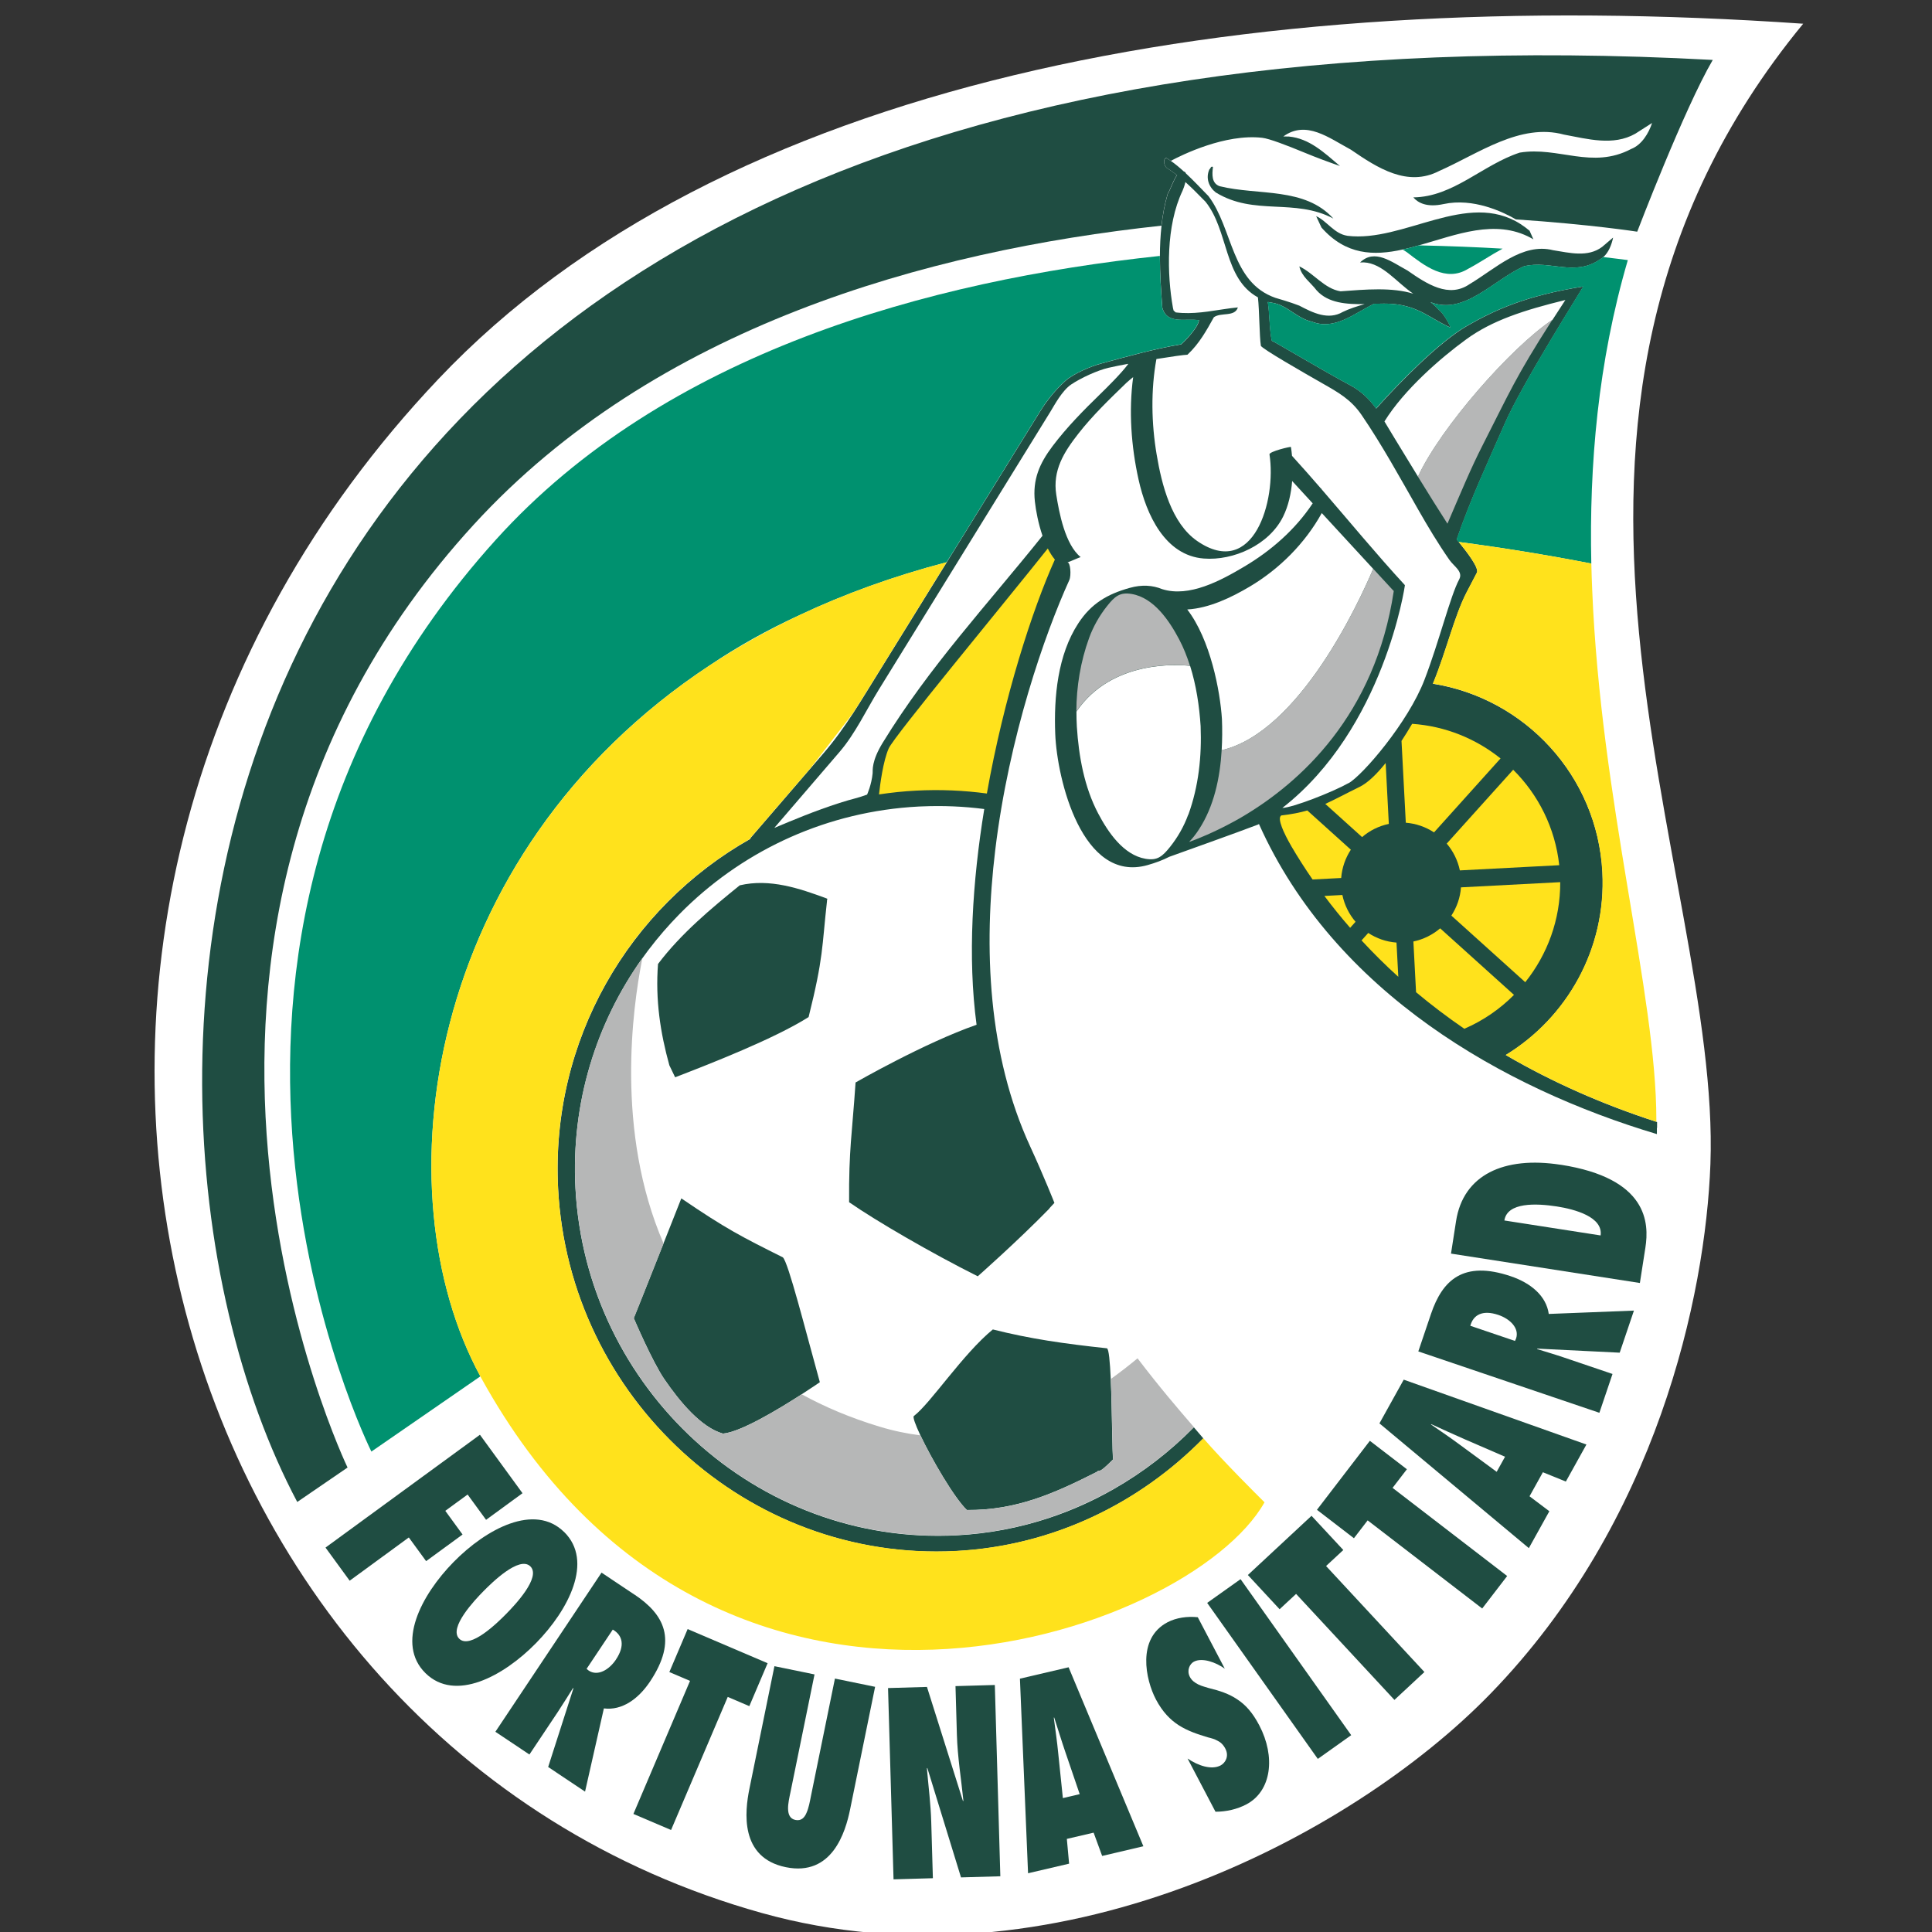 <?xml version="1.0" encoding="UTF-8"?>
<svg xmlns="http://www.w3.org/2000/svg" width="250" height="250" viewBox="0 0 250 250" fill="none">
  <rect x="0" y="0" width="250" height="250" fill="#333333" stroke="none"/>
  <g clip-path="url(#clip0_1022_30833)">
    <path d="M233.333 3.07C160.017 -2.006 93.152 10.598 56.74 49.036C-9.337 118.783 19.211 225.395 98.615 247.55C136.185 258.031 174.811 237.736 192.842 219.189C214.385 197.04 220.689 167.714 221.326 150.653C222.728 112.917 191.282 54.177 233.333 3.07" fill="white"></path>
    <path d="M152.305 22.651C151.896 22.341 151.458 22.032 150.962 21.716C150.652 21.452 150.43 20.628 150.903 20.429C151.096 20.54 151.301 20.675 151.505 20.815C152.896 20.072 158.528 17.276 163.337 17.832C164.248 17.937 166.527 18.809 168.8 19.75C170.296 20.37 171.867 20.955 173.392 21.482C171.353 19.745 169.413 17.908 166.778 17.668L166.065 17.657C169.016 15.51 171.961 17.844 174.806 19.37C178.259 21.739 182.127 24.248 186.241 22.119C191.289 19.897 196.705 15.873 202.378 17.417C205.37 17.967 208.753 18.932 211.61 17.3L213.778 15.914C213.34 17.241 212.446 18.744 211.073 19.277C206.007 21.955 201.648 18.92 196.647 19.75C191.85 21.318 188.058 25.482 182.881 25.541C183.489 26.248 184.634 26.874 186.796 26.406C190.646 25.576 194.461 27.412 196.156 28.389C205.89 29.044 211.856 29.98 211.856 29.98C211.856 29.98 217.926 14.089 221.631 7.755C18.189 -3.241 9.267 139.288 38.464 194.355L44.973 189.898C44.973 189.898 12.078 121.642 61.298 67.892C84.722 42.309 119.854 32.477 150.29 29.202C150.447 27.81 150.699 26.43 151.096 25.067C151.412 24.611 151.791 23.348 152.305 22.651" fill="#1F4D42"></path>
    <path d="M82.01 170.574C82.01 170.574 84.394 176.177 85.971 178.476C87.969 181.388 90.71 184.699 93.543 185.506C95.811 185.331 100.783 182.33 103.739 180.418C105.136 179.517 106.088 178.856 106.088 178.856C104.166 171.925 102.01 163.362 101.303 162.702C95.951 160.023 94.005 159.052 88.162 155.069L85.854 160.906L85.404 162.041C83.675 166.427 82.004 170.58 82.004 170.58" fill="#1F4D42"></path>
    <path d="M141.853 190.506C142.513 189.951 141.853 191.027 144.044 188.839C143.91 188.412 143.91 182.546 143.729 178.44C143.629 176.235 143.483 174.539 143.232 174.469C137.623 173.866 133.34 173.252 128.473 172.03C124.588 175.212 120.375 181.639 118.254 183.23C118.085 183.353 118.447 184.347 119.095 185.722C120.556 188.804 123.472 193.817 125.113 195.39C131.535 195.443 136.437 193.232 141.847 190.5" fill="#1F4D42"></path>
    <path d="M138.604 49.761C137.417 50.563 136.43 52.452 135.916 53.288C128.519 65.266 121.128 77.245 113.731 89.223C112.106 91.861 110.669 94.937 108.642 97.3C105.825 100.582 103.009 103.857 100.193 107.138C102.775 106.062 105.335 104.974 108.642 103.904C110.4 103.336 110.85 103.325 112.2 102.827C112.2 102.827 112.778 101.558 112.919 100.061C112.954 99.704 112.743 98.534 114.239 96.09C120.28 86.234 127.695 78.315 134.899 69.331C134.356 67.758 134.04 66.074 133.912 64.904C133.602 62.056 134.502 59.991 136.208 57.727C138.043 55.294 140.181 53.118 142.366 51.001C143.073 50.317 145.06 48.369 145.971 47.135C145.971 47.118 145.983 47.106 145.989 47.088C145.019 47.27 144.131 47.445 143.453 47.603C141.992 47.937 139.854 48.931 138.609 49.767" fill="white"></path>
    <path d="M157.313 24.903C156.43 24.207 155.975 23.055 156.495 21.92C156.646 21.833 156.676 21.447 156.956 21.61C156.839 22.581 156.763 23.745 157.856 24.114C162.846 25.336 168.823 24.184 172.539 28.296C167.502 25.605 162.32 27.985 157.313 24.909" fill="white"></path>
    <path d="M177.692 73.601C175.472 71.191 173.257 68.781 171.037 66.377C168.869 70.308 165.545 73.636 161.689 75.911C159.346 77.297 156.477 78.689 153.631 78.853C156.623 82.748 157.879 89.387 158.113 93.036C158.165 94.346 158.16 95.703 158.078 97.072C168.127 94.721 175.852 77.917 177.686 73.601" fill="white"></path>
    <path d="M157.856 24.108C156.758 23.74 156.84 22.576 156.956 21.605C156.676 21.441 156.653 21.827 156.495 21.915C155.981 23.05 156.436 24.208 157.313 24.898C162.32 27.974 167.509 25.6 172.539 28.284C168.823 24.173 162.84 25.325 157.856 24.102" fill="#1F4D42"></path>
    <path d="M174.339 30.507C172.633 30.249 171.721 28.606 170.307 27.968L171.002 29.448C174.158 33.016 177.745 33.115 181.496 32.291C182.191 32.138 182.898 31.951 183.6 31.752C188.449 30.384 193.474 28.29 198.09 30.782C198.201 30.84 198.312 30.898 198.423 30.969L198.323 30.752L197.926 29.857C197.535 29.524 197.143 29.243 196.746 28.986C189.846 24.582 181.619 31.407 174.345 30.512" fill="#1F4D42"></path>
    <path d="M153.848 108.968C155.11 108.518 157.184 107.67 159.632 106.319C157.05 107.728 154.946 108.559 153.865 108.945L153.848 108.968Z" fill="white"></path>
    <path d="M174.507 101.33C172.34 102.541 167.262 104.506 165.936 104.547C179.112 94.288 181.817 75.701 181.793 75.718C178.06 71.665 174.589 67.442 171.002 63.296C171.002 63.243 171.008 63.196 171.025 63.167C171.008 63.196 170.99 63.231 170.973 63.261C169.728 61.822 168.472 60.395 167.186 58.985C167.151 58.593 167.105 58.213 167.046 57.839C167.034 57.757 164.212 58.423 164.271 58.804C165.194 64.758 162.208 75.022 154.922 70.01C151.574 67.7 150.324 62.722 149.67 58.815C148.992 54.809 148.904 50.487 149.64 46.457C151.551 46.147 153.199 45.913 153.654 45.901C153.666 45.901 153.678 45.889 153.678 45.878C155.179 44.474 156.143 42.731 157.072 41.053C157.99 40.38 159.783 41.053 160.181 39.778C158.971 39.889 157.639 40.134 156.289 40.316C155.185 40.462 154.069 40.555 152.982 40.497C152.696 40.479 152.422 40.462 152.141 40.427L151.861 40.181L151.779 39.836C151.008 35.508 150.856 29.226 153.018 24.688C153.105 24.5 153.28 24.038 153.391 23.559C154.215 24.29 154.987 25.085 155.986 26.097C159.012 29.852 158.305 36.023 162.775 38.479C162.968 40.181 162.962 43.474 163.155 44.737C163.207 45.077 168.741 48.252 171.084 49.586C173.175 50.779 174.805 51.674 176.19 53.698C178.837 57.575 181.168 61.833 183.5 65.916C184.773 68.144 186.082 70.338 187.549 72.443C188.156 73.315 189.36 73.952 188.816 74.976C187.665 77.134 186.216 83.053 184.323 87.972C182.202 93.499 176.307 100.336 174.507 101.342M158.083 97.084C158.165 95.716 158.171 94.353 158.118 93.048C157.885 89.399 156.623 82.76 153.631 78.865C156.476 78.701 159.339 77.309 161.688 75.923C165.539 73.642 168.869 70.314 171.037 66.39C173.257 68.799 175.477 71.209 177.692 73.613C175.863 77.929 168.133 94.733 158.083 97.084ZM153.754 105.419C153.204 106.928 152.404 108.337 151.405 109.589C150.926 110.185 150.528 110.624 150.073 110.887L150.008 110.928C149.535 111.186 148.992 111.256 148.232 111.127C145.358 110.636 143.365 107.653 142.109 105.272C140.304 101.851 139.591 97.874 139.345 94.043C139.304 93.394 139.293 92.738 139.293 92.083C143.879 85.311 152.62 86.007 153.999 86.164C154.794 88.685 155.191 91.352 155.36 93.961C155.512 97.874 155.109 101.728 153.771 105.419M189.734 43.907C193.064 41.48 197.107 40.158 202.559 38.818C201.951 39.742 201.402 40.596 200.894 41.386C195.542 44.948 186.374 55.388 183.494 61.681C181.256 58.043 179.188 54.61 179.147 54.534C181.682 50.434 186.403 46.328 189.734 43.907M214.426 145.945C214.426 145.676 214.426 145.413 214.426 145.19C214.402 145.179 214.379 145.173 214.35 145.167C207.379 142.909 200.841 140.02 194.852 136.523C202.775 131.691 207.87 122.772 207.356 112.864C206.701 100.365 197.312 90.37 185.428 88.475C185.445 88.428 185.463 88.387 185.48 88.346C187.18 84.188 188.215 79.684 189.792 76.642C190.23 75.794 190.674 74.946 191.119 74.104C191.428 73.513 189.804 71.402 188.776 70.144C188.776 70.144 188.77 70.133 188.764 70.133C188.67 70.022 188.583 69.911 188.501 69.811C190.318 64.506 192.632 59.623 194.712 54.838C197.02 49.533 204.954 37.075 204.873 37.075C197.522 38.251 193.514 40.064 189.851 42.164C186.257 44.228 181.086 49.504 178.083 52.867C177.183 51.627 176.138 50.592 174.642 49.808C171.697 48.258 164.697 44.076 164.58 44.1C164.259 42.708 164.3 40.491 164.055 39.076L164.563 39.163C166.608 39.462 167.718 41.175 169.816 41.643C172.725 42.755 175.214 40.579 177.803 39.31C178.679 39.286 179.521 39.269 180.263 39.333C183.657 39.631 185.194 41.292 187.706 42.392C187.549 41.871 186.736 40.474 186.17 40.07C185.848 39.696 185.486 39.374 185.106 39.099C189.488 40.83 193.204 36.251 197.189 34.467C200.578 33.607 203.774 35.87 207.087 33.537C207.221 33.467 207.35 33.373 207.467 33.268C208.145 32.683 208.548 31.659 208.735 30.741L208.279 31.127L207.332 31.934C205.469 33.35 203.079 32.706 200.981 32.379C196.973 31.361 193.502 34.783 190.172 36.76C187.478 38.62 184.651 36.76 182.121 34.999C180.064 33.888 177.879 32.133 175.991 33.964L176.482 33.952C178.936 34.075 180.718 36.543 182.874 38.005C180.128 37.151 176.698 37.456 173.467 37.695C171.376 37.362 170.014 35.367 168.133 34.467C168.448 35.818 169.559 36.508 170.377 37.578C171.872 39.239 174.274 39.386 176.593 39.351C175.606 39.626 174.537 39.976 173.76 40.362C171.872 41.462 169.897 40.479 168.127 39.549C167.034 39.111 165.03 38.538 165.03 38.538C159.281 36.526 159.567 29.618 156.383 25.384C155.53 24.518 154.507 23.418 153.456 22.436C153.409 22.307 153.321 22.219 153.187 22.19C152.626 21.675 152.059 21.202 151.516 20.827C151.311 20.687 151.113 20.552 150.914 20.441C150.435 20.64 150.657 21.465 150.973 21.728C151.469 22.044 151.907 22.354 152.316 22.664C151.808 23.36 151.428 24.623 151.107 25.079C150.71 26.442 150.458 27.823 150.301 29.215C150.155 30.519 150.096 31.829 150.09 33.127C150.09 35.403 150.248 37.66 150.406 39.813C151.002 42.059 153.467 41.146 155.162 41.444C154.981 42.573 152.889 44.556 152.848 44.562C149.383 45.135 145.737 46.17 142.424 47.065C141.238 47.387 138.983 48.293 137.873 49.282C136.646 50.37 135.454 51.844 134.595 53.236C130.891 59.225 127.181 65.208 123.476 71.197C123.196 71.653 122.909 72.11 122.629 72.566C122.588 72.63 122.547 72.7 122.506 72.765C119.03 78.38 115.559 83.989 112.083 89.603C111.493 90.557 110.926 91.463 110.353 92.347C109.196 94.125 108.01 95.791 106.555 97.482C106.006 98.119 105.457 98.757 104.902 99.4C102.319 102.401 99.731 105.401 97.148 108.402C97.119 108.437 97.102 108.495 97.084 108.559C81.408 117.415 71.218 134.616 72.223 153.829C73.637 180.856 96.704 202.123 123.704 200.707C136.266 200.046 147.467 194.519 155.711 186.126C155.612 186.015 155.518 185.904 155.431 185.799C155.133 185.448 154.817 185.079 154.484 184.693C151.417 187.817 147.923 190.519 144.09 192.7C141.449 194.209 138.644 195.467 135.705 196.438C131.937 197.683 127.946 198.456 123.809 198.672C97.925 200.029 75.822 179.646 74.461 153.741C73.882 142.699 77.166 132.352 83.12 124C83.348 123.684 83.576 123.369 83.809 123.059C83.85 123 83.897 122.947 83.938 122.889C85.165 121.275 86.491 119.742 87.911 118.298C88.063 118.146 88.215 117.988 88.373 117.836C88.489 117.725 88.6 117.608 88.717 117.496C96.57 109.893 107.093 104.986 118.86 104.366C119.012 104.36 119.158 104.354 119.31 104.348C122.045 104.231 124.738 104.348 127.362 104.688C125.837 114.04 125.194 123.877 126.368 132.604C119.626 134.949 110.71 140.073 110.71 140.073C110.254 146.805 109.827 148.735 109.874 155.566C113.514 158.087 120.619 162.199 126.52 165.152C126.52 165.152 131.545 160.731 135.805 156.373C135.805 156.368 135.799 156.356 135.793 156.35L136.441 155.654C136.441 155.654 135.098 152.244 133.304 148.349C127.835 136.47 127.251 122.661 128.787 109.969C130.564 95.271 135.191 82.064 138.37 75.058C138.638 74.461 138.516 72.718 138.118 72.782C138.405 72.695 139.55 72.174 139.836 72.086C137.832 70.478 137.043 66.337 136.681 64.009C136.19 60.862 137.668 58.505 139.55 56.102C141.402 53.733 143.593 51.633 145.743 49.551C145.924 49.375 146.257 49.106 146.631 48.796C146.041 53.171 146.38 57.774 147.321 62.02C148.343 66.653 150.78 71.882 155.764 72.273C159.597 72.578 164.224 70.525 166.041 66.834C166.713 65.471 167.075 63.869 167.204 62.243C168.092 63.208 168.98 64.167 169.862 65.132C167.613 68.524 164.487 71.262 160.975 73.338C157.978 75.116 153.882 77.344 150.382 76.233C149.155 75.73 147.759 75.625 146.17 76.075C143.295 76.882 141.209 78.087 139.526 80.666C136.856 84.755 136.36 90.206 136.547 94.967C136.78 100.845 140.029 114.326 148.483 111.946C149.518 111.653 150.453 111.308 151.306 110.87C153.415 110.104 159.725 107.869 162.909 106.653C162.775 106.717 162.904 106.618 162.904 106.618C172.69 128.48 194.613 140.839 214.402 146.752C214.402 146.518 214.402 146.232 214.402 145.951" fill="#1F4D42"></path>
    <path d="M106.9 116.233C103.459 114.964 99.614 113.648 95.723 114.56C92.03 117.549 88.133 120.789 85.147 124.737C84.791 129.393 85.451 133.65 86.614 137.85L87.362 139.4C91.995 137.616 100.234 134.393 104.633 131.609C106.579 123.819 106.339 122.602 107.017 116.56C106.965 116.256 107.257 116.385 106.9 116.233" fill="#1F4D42"></path>
    <path d="M42.121 200.256L62.103 185.658L67.613 193.22L62.898 196.665L60.508 193.39L57.622 195.501L59.854 198.566L55.139 202.011L52.901 198.946L45.247 204.543L42.121 200.256Z" fill="#1F4D42"></path>
    <path d="M81.963 234.724L89.29 217.505L86.614 216.364L88.981 210.802L99.328 215.218L96.962 220.774L94.169 219.581L86.836 236.8L81.963 234.724Z" fill="#1F4D42"></path>
    <path d="M113.24 218.266L110.004 234.128C109.408 237.058 107.696 242.837 101.689 241.614C95.683 240.386 96.378 234.397 96.974 231.466L100.211 215.604L105.399 216.669L102.285 231.917C102.151 232.56 101.958 233.391 101.975 234.069C101.993 234.777 102.215 235.356 102.928 235.502C103.664 235.654 104.102 235.21 104.359 234.59C104.651 233.946 104.798 233.104 104.92 232.49L108.04 217.207L113.229 218.272L113.24 218.266Z" fill="#1F4D42"></path>
    <path d="M114.912 218.434L119.948 218.288L124.611 233.068L124.663 233.004C124.371 230.155 123.904 227.342 123.822 224.488L123.641 218.183L128.73 218.037L129.443 242.789L124.354 242.935L119.995 228.769L119.942 228.839C120.141 231.167 120.439 233.454 120.503 235.788L120.714 243.04L115.624 243.186L114.912 218.434Z" fill="#1F4D42"></path>
    <path d="M153.696 227.565C154.981 228.448 156.746 229.074 157.944 228.448C158.586 228.108 159.065 227.225 158.557 226.272C158.283 225.746 157.944 225.441 157.546 225.248C157.172 225.038 156.758 224.921 156.319 224.816C154.929 224.4 153.678 223.979 152.533 223.248C151.423 222.535 150.418 221.505 149.577 219.908C148.233 217.353 147.082 212.018 151.078 209.919C152.206 209.328 153.655 209.123 154.993 209.27L158.487 215.925C157.354 215.112 155.571 214.452 154.491 215.019C153.941 215.311 153.532 216.154 153.971 216.996C154.216 217.464 154.637 217.762 155.069 217.973C155.507 218.189 156.004 218.3 156.395 218.429C157.839 218.78 159.048 219.183 160.1 219.897C161.169 220.593 162.08 221.599 162.951 223.26C165.084 227.331 164.54 231.77 161.274 233.489C160.076 234.115 158.692 234.437 157.283 234.437L153.684 227.576L153.696 227.565Z" fill="#1F4D42"></path>
    <path d="M160.528 204.342L156.207 207.413L170.524 227.601L174.845 224.53L160.528 204.342Z" fill="#1F4D42"></path>
    <path d="M180.438 219.967L167.713 206.251L165.58 208.234L161.473 203.806L169.711 196.145L173.824 200.572L171.592 202.643L184.318 216.358L180.438 219.967Z" fill="#1F4D42"></path>
    <path d="M191.796 208.14L176.973 196.735L175.197 199.046L170.412 195.367L177.259 186.441L182.051 190.12L180.198 192.53L195.027 203.935L191.796 208.14Z" fill="#1F4D42"></path>
    <path d="M65.509 208.83C64.428 209.93 60.852 213.457 59.427 212.053C58.001 210.649 61.466 207.011 62.547 205.912C63.628 204.812 67.204 201.285 68.629 202.689C70.055 204.093 66.59 207.731 65.509 208.83ZM73 198.244C69.167 194.472 62.927 197.817 58.696 202.122C54.466 206.432 51.223 212.732 55.056 216.504C58.889 220.277 65.129 216.931 69.359 212.62C73.59 208.31 76.832 202.011 73 198.238" fill="#1F4D42"></path>
    <path d="M79.708 214.744C78.814 216.084 77.33 216.949 76.167 216.166L75.904 215.949L79.293 210.867C80.555 211.592 80.911 212.937 79.708 214.738M82.092 206.34L77.838 203.497L64.102 224.091L68.507 227.033L72.171 221.541C72.842 220.529 73.473 219.494 74.128 218.464L74.21 218.441L70.932 228.647L75.705 231.835L78.142 221.067C80.473 221.365 82.6 219.862 84.113 217.593C87.736 212.159 85.919 208.89 82.097 206.334" fill="#1F4D42"></path>
    <path d="M137.535 232.677L136.939 226.916C136.793 225.366 136.559 223.804 136.36 222.26L136.413 222.248C136.892 223.722 137.348 225.231 137.85 226.699L139.714 232.162L137.54 232.671L137.535 232.677ZM138.277 215.745L131.978 217.219L133.03 242.398L138.341 241.158L138.049 237.953L141.514 237.145L142.618 240.158L147.952 238.906L138.277 215.745V215.745Z" fill="#1F4D42"></path>
    <path d="M193.672 190.454L189.01 187.027C187.765 186.097 186.451 185.213 185.177 184.33L185.2 184.284C186.608 184.921 188.04 185.594 189.46 186.208L194.753 188.501L193.667 190.454H193.672ZM202.618 191.717L205.282 186.921L181.642 178.528L178.499 184.184L197.832 200.327L200.485 195.554L197.92 193.618L199.65 190.507L202.618 191.712V191.717Z" fill="#1F4D42"></path>
    <path d="M196.179 173.206L196.038 173.516L190.26 171.556C190.634 170.147 191.837 169.456 193.888 170.152C195.413 170.667 196.628 171.878 196.179 173.206ZM211.428 169.591L200.409 170.024C200.087 167.69 198.089 166.029 195.512 165.152C189.331 163.058 186.649 165.661 185.171 170.018L183.529 174.872L206.959 182.815L208.659 177.791L202.413 175.674C201.262 175.282 200.099 174.943 198.936 174.58L198.89 174.51L209.588 175.036L211.428 169.597V169.591Z" fill="#1F4D42"></path>
    <path d="M207.111 159.865L194.665 157.929C195.034 155.542 198.796 155.706 201.455 156.115C203.757 156.472 207.455 157.467 207.117 159.865M201.963 150.723C194.572 149.571 189.343 152.045 188.414 158.005L187.759 162.216L212.2 166.018L212.913 161.444C213.409 158.256 213.246 152.472 201.963 150.717" fill="#1F4D42"></path>
    <path d="M145.971 47.129C145.06 48.363 143.073 50.305 142.366 50.995C140.187 53.113 138.043 55.288 136.208 57.721C134.502 59.985 133.608 62.05 133.912 64.892C134.04 66.062 134.356 67.746 134.899 69.326C127.695 78.315 120.28 86.234 114.239 96.084C112.737 98.529 112.948 99.698 112.919 100.055C112.778 101.552 112.2 102.822 112.2 102.822C110.85 103.319 110.406 103.33 108.642 103.898C105.329 104.968 102.775 106.056 100.193 107.132C103.009 103.851 105.825 100.576 108.642 97.294C110.669 94.937 112.106 91.855 113.731 89.217C121.122 77.239 128.519 65.261 135.916 53.282C136.43 52.446 137.423 50.557 138.604 49.755C139.848 48.919 141.987 47.925 143.447 47.591C144.125 47.433 145.013 47.258 145.983 47.077C145.977 47.094 145.966 47.112 145.966 47.129" fill="white"></path>
    <path d="M91.855 86.088C95.448 83.655 99.31 81.503 103.482 79.584C109.226 76.876 115.548 74.572 122.477 72.759C122.787 72.268 123.231 71.566 123.465 71.186C127.169 65.196 130.879 59.207 134.584 53.224C135.442 51.832 136.634 50.358 137.861 49.27C138.971 48.288 141.227 47.375 142.413 47.053C145.726 46.158 149.372 45.123 152.837 44.55C152.872 44.544 154.969 42.562 155.15 41.433C153.456 41.134 150.99 42.047 150.394 39.801C150.242 37.648 150.079 35.397 150.085 33.116C120.216 36.286 86.001 45.65 64.16 69.846C15.828 123.38 48.057 187.834 48.057 187.834L62.162 178.096C49.208 154.291 54.7 110.595 91.855 86.082" fill="#00916F"></path>
    <path d="M181.496 32.285C181.671 32.396 181.847 32.513 182.022 32.618C184.33 34.396 187.088 36.572 189.98 34.782C191.423 34.022 192.907 33.004 194.438 32.174C191.201 31.986 187.561 31.834 183.605 31.752C182.898 31.951 182.197 32.139 181.502 32.291" fill="#00916F"></path>
    <path d="M197.167 34.46C193.188 36.249 189.466 40.829 185.084 39.092C185.47 39.373 185.826 39.694 186.147 40.069C186.714 40.467 187.526 41.87 187.684 42.391C185.172 41.291 183.641 39.63 180.246 39.332C179.504 39.267 178.663 39.285 177.786 39.308C175.198 40.578 172.709 42.753 169.799 41.642C167.702 41.174 166.591 39.461 164.546 39.162L164.038 39.074C164.283 40.49 164.243 42.701 164.558 44.093C164.675 44.069 171.68 48.251 174.619 49.801C176.115 50.585 177.161 51.62 178.055 52.86C181.052 49.497 186.223 44.221 189.822 42.163C193.486 40.063 197.488 38.25 204.844 37.074C204.926 37.074 196.992 49.532 194.684 54.837C192.604 59.615 190.29 64.505 188.473 69.804C188.555 69.903 188.642 70.009 188.736 70.126C194.257 70.851 199.971 71.769 205.914 72.927C205.633 60.142 206.778 46.853 210.64 33.658C210.64 33.658 209.513 33.495 207.444 33.261C207.322 33.366 207.199 33.46 207.065 33.53C203.746 35.864 200.55 33.6 197.167 34.46" fill="#00916F"></path>
    <path d="M155.706 186.108C147.461 194.501 136.261 200.034 123.699 200.689C96.699 202.104 73.631 180.844 72.217 153.811C71.213 134.598 81.402 117.396 97.079 108.541C97.09 108.477 97.108 108.418 97.143 108.383C99.725 105.383 102.314 102.382 104.896 99.382L110.342 92.328C110.914 91.445 111.481 90.544 112.071 89.591C115.548 83.976 119.018 78.367 122.495 72.752H122.477C115.548 74.571 109.226 76.876 103.482 79.584C99.305 81.549 95.431 83.731 91.855 86.088C54.701 110.6 49.203 154.296 62.156 178.101C62.197 178.171 62.232 178.247 62.273 178.317C92.667 233.413 153.97 211.585 163.628 194.396C162.781 193.559 158.288 189.097 155.706 186.108" fill="#FFE21C"></path>
    <path d="M191.101 74.091C190.657 74.934 190.213 75.782 189.775 76.63C188.197 79.671 187.163 84.175 185.463 88.333C185.445 88.374 185.428 88.421 185.41 88.462C197.294 90.357 206.684 100.353 207.338 112.851C207.858 122.759 202.757 131.673 194.835 136.51C200.824 140.007 207.362 142.897 214.332 145.154C214.332 145.073 214.332 144.979 214.332 144.891C214.332 128.608 207.145 103.739 206.029 76.296C205.983 75.174 205.942 74.05 205.918 72.922C199.994 71.769 194.28 70.851 188.758 70.132C189.786 71.383 191.411 73.495 191.101 74.086" fill="#FFE21C"></path>
    <path d="M197.365 127.094L187.806 118.479C188.507 117.409 188.951 116.163 189.051 114.823L201.893 114.151C201.917 119.017 200.222 123.532 197.365 127.1" fill="#FFE21C"></path>
    <path d="M201.765 111.957L188.905 112.629C188.63 111.319 188.034 110.132 187.205 109.161L195.805 99.604C199.048 102.821 201.239 107.126 201.765 111.957Z" fill="#FFE21C"></path>
    <path d="M179.719 106.611C178.404 106.886 177.224 107.483 176.254 108.319L171.492 104.026C172.783 103.441 174.104 102.716 175.944 101.815C176.99 101.301 178.153 100.166 179.304 98.733L179.713 106.617L179.719 106.611Z" fill="#FFE21C"></path>
    <path d="M167.104 109.506C167.058 109.424 166.503 108.488 166.082 107.541C165.772 106.833 165.539 106.125 165.638 105.751C165.667 105.646 165.72 105.564 165.807 105.517C167.145 105.365 168.215 105.148 169.167 104.874L174.799 109.95C174.098 111.021 173.654 112.272 173.549 113.612L169.845 113.805C168.875 112.401 167.958 110.968 167.093 109.494" fill="#FFE21C"></path>
    <path d="M174.707 120.057C173.544 118.724 172.434 117.349 171.376 115.934L173.702 115.811C173.977 117.121 174.573 118.308 175.408 119.279L174.707 120.057V120.057Z" fill="#FFE21C"></path>
    <path d="M176.178 121.695L177.049 120.724C178.118 121.425 179.363 121.87 180.706 121.969L180.94 126.397C179.275 124.894 177.692 123.32 176.184 121.689" fill="#FFE21C"></path>
    <path d="M181.349 95.885C181.828 95.154 182.29 94.405 182.728 93.663C187.017 93.955 190.972 95.581 194.168 98.143L185.562 107.711C184.493 107.01 183.248 106.565 181.91 106.46L181.355 95.879L181.349 95.885Z" fill="#FFE21C"></path>
    <path d="M183.237 128.392L182.892 121.829C184.201 121.555 185.381 120.958 186.357 120.127L195.91 128.737C194.087 130.579 191.908 132.077 189.483 133.123C187.309 131.632 185.229 130.059 183.237 128.392" fill="#FFE21C"></path>
    <path d="M114.998 96.844C114.28 98.47 113.894 101.436 113.742 102.798C115.32 102.559 116.921 102.389 118.545 102.307C121.659 102.143 124.721 102.278 127.701 102.681C129.909 90.229 133.596 78.848 136.5 72.408C136.161 72.004 135.857 71.513 135.583 70.975C129.933 78.081 115.705 95.242 114.998 96.844Z" fill="#FFE21C"></path>
    <path d="M144.042 188.839C141.851 191.032 142.506 189.95 141.851 190.506C136.441 193.243 131.539 195.448 125.118 195.401C123.476 193.828 120.56 188.81 119.099 185.733C117.37 185.517 115.605 185.154 113.8 184.604C110.031 183.464 106.701 182.048 103.745 180.422C100.782 182.335 95.81 185.341 93.549 185.511C90.715 184.704 87.975 181.393 85.977 178.481C84.399 176.188 82.015 170.579 82.015 170.579C82.015 170.579 83.686 166.426 85.416 162.04L85.865 160.905C79.579 146.388 81.91 130.286 83.037 124.414C83.067 124.262 83.096 124.116 83.125 123.976C77.165 132.322 73.882 142.674 74.466 153.717C75.822 179.627 97.931 200.004 123.815 198.647C127.957 198.431 131.942 197.659 135.711 196.413C138.579 195.448 141.407 194.19 144.095 192.676C147.922 190.494 151.422 187.792 154.489 184.669C154.384 184.552 154.279 184.423 154.174 184.3C152.38 182.218 150.096 179.568 147.198 175.767C146.082 176.691 144.931 177.586 143.739 178.44C143.92 182.546 143.926 188.406 144.054 188.839" fill="#B6B7B7"></path>
    <path d="M180.286 76.413C179.421 75.478 178.557 74.536 177.692 73.6C175.857 77.916 168.133 94.72 158.083 97.071C157.867 100.686 157.078 104.371 155.138 107.336C154.741 107.95 154.315 108.476 153.865 108.95C154.946 108.564 157.043 107.734 159.632 106.324C159.83 106.213 160.029 106.108 160.233 105.991C160.45 105.868 160.66 105.751 160.876 105.616C168.168 101.282 177.943 92.591 180.356 76.46C180.333 76.448 180.304 76.437 180.286 76.413" fill="#B6B7B7"></path>
    <path d="M153.982 86.151C153.608 84.964 153.152 83.811 152.574 82.718C151.317 80.337 149.319 77.354 146.45 76.863C144.908 76.6 144.259 77.167 143.272 78.401C142.273 79.653 141.472 81.057 140.923 82.572C139.825 85.595 139.287 88.841 139.281 92.07C143.868 85.297 152.609 85.993 153.988 86.151" fill="#B6B7B7"></path>
    <path d="M183.477 61.669C184.826 63.856 186.234 66.12 187.298 67.763C189.091 63.593 190.342 60.569 191.814 57.686C195.349 50.755 196.068 48.866 200.876 41.373C195.524 44.935 186.357 55.376 183.477 61.669" fill="#B6B7B7"></path>
  </g>
  <defs>
    <clipPath id="clip0_1022_30833">
      <rect width="250" height="250" fill="white"></rect>
    </clipPath>
  </defs>
</svg>

